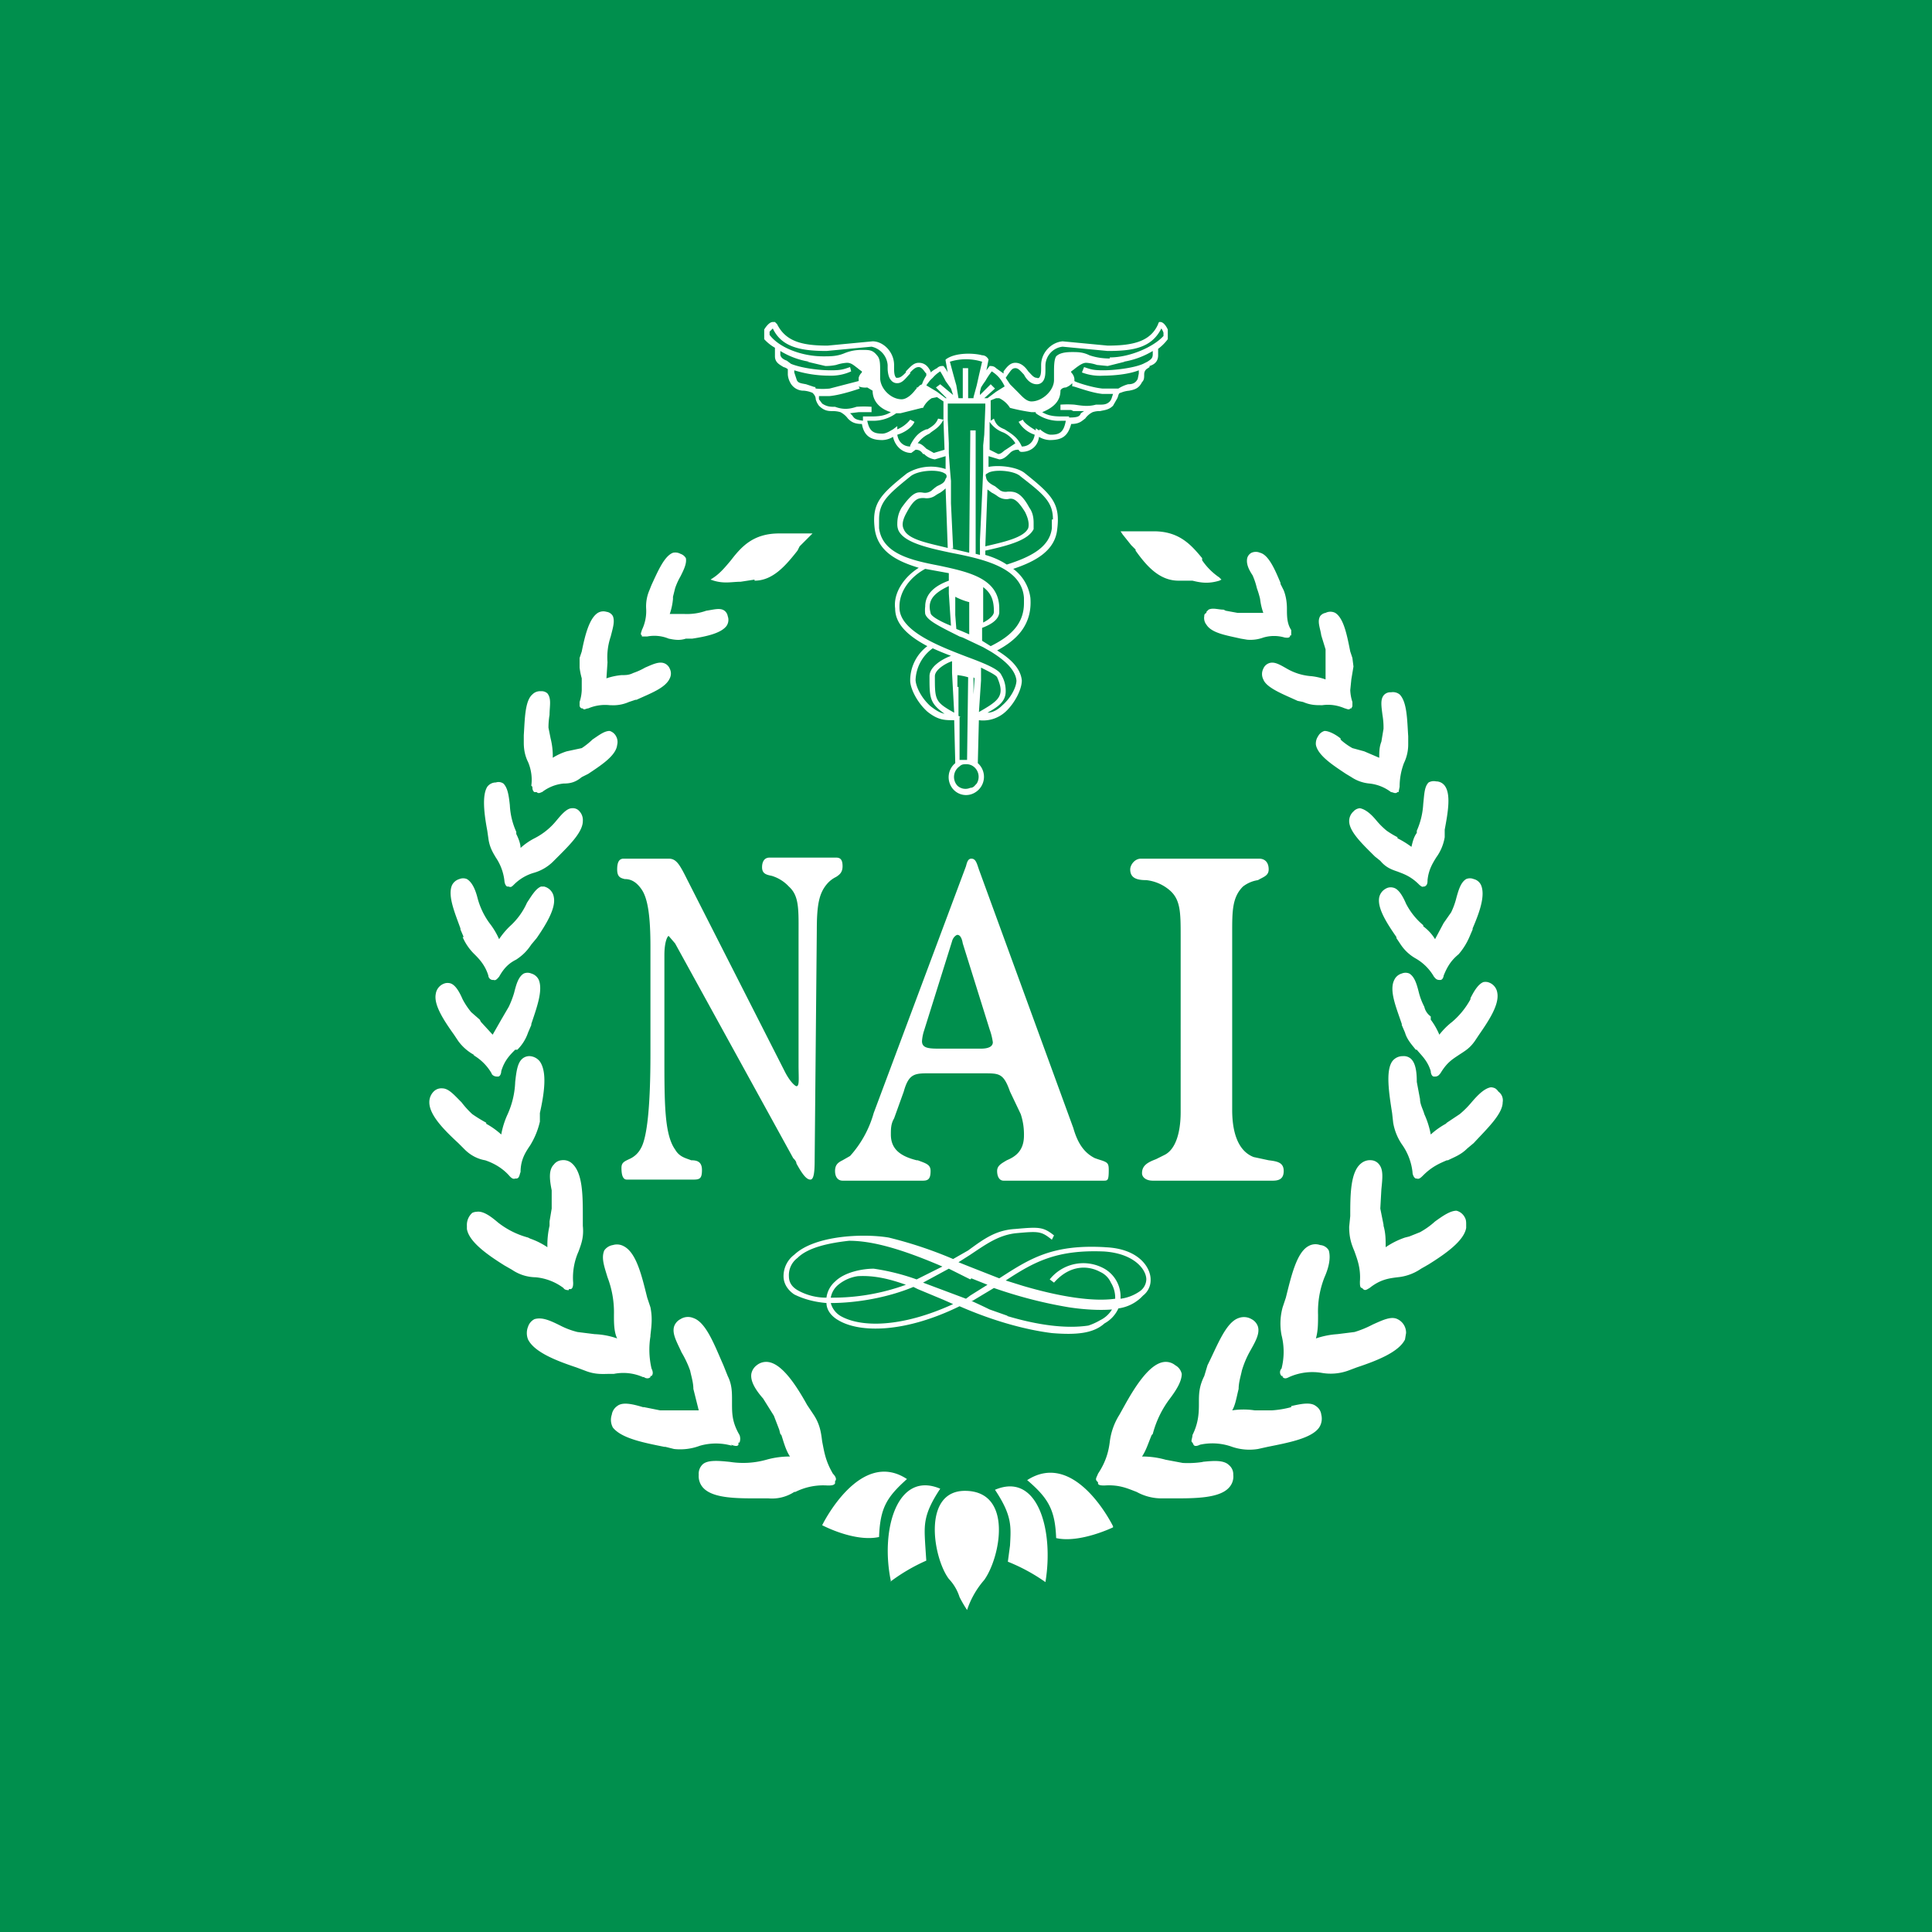 <!-- by TradingView --><svg width="18" height="18" viewBox="0 0 18 18" xmlns="http://www.w3.org/2000/svg"><path fill="#008F4D" d="M0 0h18v18H0z"/><path d="M10.81 3c.04 0 .07.07.07.07v.09a.43.43 0 0 1-.09.09v.06c0 .07-.05.09-.08.1v.01l-.03.02c-.02.02-.02.04-.02.05 0 .03 0 .05-.02.07-.03.06-.07.07-.12.08a.26.26 0 0 0-.08.02c-.02 0-.02.03-.03.05l-.04.07c-.04.04-.08.04-.12.05a.2.2 0 0 0-.07.01.19.19 0 0 0-.07.06c-.03.02-.05.05-.13.05-.03.11-.08.15-.2.15a.21.21 0 0 1-.1-.03c-.01.09-.08.14-.16.14-.01 0-.02 0-.03-.02h-.01a.1.1 0 0 0-.07.03c-.03.03-.06.06-.1.06l-.1-.03v.1c.1-.02.27 0 .34.06.25.2.33.28.3.52-.02.2-.2.3-.41.37a.4.4 0 0 1 .16.27c.02.26-.14.4-.31.49.13.08.22.17.23.28 0 .08-.06.2-.14.28a.31.31 0 0 1-.26.09l-.01.4a.17.17 0 0 1-.02.27.16.16 0 0 1-.22-.04.17.17 0 0 1 .03-.23l-.01-.4c-.09 0-.15 0-.25-.08-.1-.09-.16-.22-.16-.29a.4.4 0 0 1 .16-.32c-.17-.09-.3-.2-.3-.35-.02-.15.09-.3.22-.38-.2-.06-.38-.15-.41-.36-.03-.24.05-.32.3-.52a.43.43 0 0 1 .36-.04v-.12l-.1.03a.17.17 0 0 1-.1-.05H8.6c-.02-.03-.04-.04-.07-.04l-.04.03c-.08 0-.15-.06-.17-.15a.2.2 0 0 1-.1.03c-.11 0-.17-.04-.19-.15-.07 0-.1-.02-.13-.05a.2.2 0 0 0-.07-.06.25.25 0 0 0-.07-.01c-.04 0-.08 0-.13-.05a.17.17 0 0 1-.03-.06c0-.03-.02-.05-.03-.06a.26.26 0 0 0-.08-.02.14.14 0 0 1-.13-.08.18.18 0 0 1-.02-.07v-.05a.1.1 0 0 0-.04-.02c-.03-.02-.08-.04-.08-.1v-.08a.41.41 0 0 1-.1-.08v-.09S7.16 3 7.2 3h.02l.02.02c.08.16.23.2.47.2l.42-.04c.1 0 .2.1.2.22v.02c0 .04 0 .08.02.1h.01c.03 0 .05-.02.08-.05v-.01c.04-.04.07-.08.12-.08.06 0 .09.04.11.08v.01a.32.32 0 0 1 .06-.04c.02-.02.04-.02.05-.02h.01a.3.3 0 0 1 .04.06l-.02-.11v-.01c.09-.07.27-.06.34-.04.03 0 .05.02.06.04l-.02.1.03-.04c.02 0 .04 0 .06.02l.07.05v-.02c.03-.04.06-.08.11-.08.06 0 .1.05.12.08.03.03.05.06.08.06a.02.02 0 0 0 .02 0c.02-.02.02-.06.02-.1V3.4c0-.11.09-.21.2-.22l.42.04c.24 0 .4-.04.47-.2A.04.04 0 0 1 10.8 3Zm-1.57.46a.74.74 0 0 0-.06.09.7.7 0 0 0-.04.06l-.01.04v.03l.1-.1.04.04-.1.09h.03l.08-.06.08-.05a.35.35 0 0 0-.05-.08.31.31 0 0 0-.07-.06Zm-.07.59.01-.26v-.03h-.35v.15l.01.22v.09a7.9 7.9 0 0 0 .02.26v.21l.02.42h-.05l-.02-.56a.38.38 0 0 1-.05.04.38.38 0 0 0-.05.03.14.14 0 0 1-.1.02c-.05 0-.09 0-.16.13-.04.07-.05.12-.03.16.04.1.23.13.43.18h.01l.17.04.01-1.11v-.03h.05v1.15l.04.01v-.14a180.7 180.7 0 0 0 .03-.64v-.24l.01-.1Zm.07.54-.04-.03-.02.53c.17-.04.36-.08.4-.17.01-.04 0-.09-.03-.15-.08-.13-.12-.13-.16-.12a.14.14 0 0 1-.1-.03.37.37 0 0 0-.05-.03ZM9.12 3.5l.03-.13a.5.5 0 0 0-.3 0 11.78 11.78 0 0 0 .06.22l.02.12h.04v-.28h.05v.28h.05V3.7l.03-.11.02-.09Zm-.43.02a.35.35 0 0 0-.03.03l-.03.04.1.06.08.06h.01l-.1-.1.04-.03.12.1-.02-.06-.05-.07a1.06 1.06 0 0 0-.05-.09.3.3 0 0 0-.07.06ZM7.17 3.1v.02c.09.12.3.2.5.2.07 0 .13 0 .2-.03.05-.02.1-.03.16-.03.07 0 .1 0 .14.05.03.03.03.08.03.14a17.34 17.34 0 0 0 0 .07c0 .1.1.2.2.2.05 0 .1-.05.13-.09l.01-.01v-.01h.01l.02-.02.02-.01a.32.32 0 0 1 .04-.08v-.02l-.01-.01c-.02-.03-.04-.05-.06-.05-.03 0-.05.02-.08.05v.01c-.04.04-.07.09-.12.09a.07.07 0 0 1-.06-.03c-.02-.02-.03-.07-.03-.11V3.4a.19.19 0 0 0-.15-.17l-.42.04c-.25 0-.42-.04-.5-.21l-.03.03v.02Zm.42.5.01.02a.6.6 0 0 0 .13 0L8 3.55v-.03a.1.1 0 0 1 .03-.05v-.01a.39.39 0 0 1-.04-.03c-.04-.03-.06-.05-.1-.05a.4.4 0 0 0-.1.02.47.47 0 0 1-.1.01l-.17-.04h.02a.74.74 0 0 1-.27-.1v.03c0 .03.03.05.06.06l.04.03c.1.04.26.06.37.06.1 0 .12-.01.18-.03l.01.04a.45.45 0 0 1-.2.04 1.1 1.1 0 0 1-.33-.05v.02l.02.06c.01.04.04.04.09.05l.09.03Zm.45.3v-.02h.08c.08 0 .13-.01.18-.04-.1-.03-.17-.1-.17-.2l-.05-.03A.17.17 0 0 1 8 3.6l.01.02s-.17.06-.28.07h-.1v.03l.03.04c.03.02.06.03.1.03h.02c.08.03.14.02.2 0a.9.9 0 0 1 .14 0v.05H8l-.08.01.02.02c.02.03.03.04.1.05Zm.44.25c.05-.1.1-.13.15-.15h.01c.05-.03.08-.05.1-.1l.05.01c-.04.08-.1.1-.13.13a.27.27 0 0 0-.11.09c.03 0 .06.03.08.05l.07.04.1-.03-.01-.28v-.17l-.06-.04-.05.01a.22.22 0 0 0-.08.09h-.01l-.2.05h-.04a.36.36 0 0 1-.23.07h-.04c.02.1.06.12.14.12.04 0 .08-.03.1-.04l.04-.03V4a.3.3 0 0 0 .12-.09l.04.02c-.02.05-.09.1-.16.12.01.07.06.11.12.11Zm.05 2.18c0 .06.05.17.14.25.04.03.08.06.13.07-.14-.1-.14-.15-.14-.35 0-.09.12-.16.2-.19a2.33 2.33 0 0 1-.17-.07.38.38 0 0 0-.16.3Zm.34-.17c-.06.02-.16.08-.16.14 0 .22 0 .24.18.34l-.02-.37v-.11ZM9.1 7.3a.12.12 0 0 0-.02-.15.11.11 0 0 0-.08-.03c-.02 0-.04 0-.06.02a.12.12 0 0 0-.02.18.11.11 0 0 0 .12.02c.03 0 .04-.02.06-.04Zm-.17-.9v.27l.02.01h-.01v.4H9.01l.01-.77a.54.54 0 0 0-.1-.02v.11Zm.14.3v.1-.1Zm0-.39v.36-.2l.01-.15Zm.05.33h-.01c.19-.11.26-.15.18-.33-.01-.02-.07-.05-.15-.09v.12l-.02.3Zm.35-.3c-.01-.1-.11-.19-.24-.27l-.07-.04-.19-.09-.03-.01c-.2-.1-.3-.15-.32-.21a.28.28 0 0 1 0-.07c0-.13.11-.2.22-.24v-.07l-.22-.04c-.13.07-.24.2-.24.35v.01c0 .22.37.36.63.46.19.07.3.12.32.17.03.05.04.1.04.15 0 .09-.06.14-.17.2.05 0 .1-.03.14-.07.08-.07.13-.17.13-.23Zm-.63-.81v-.07c-.15.07-.2.14-.17.25 0 .03.09.08.19.12l-.02-.3Zm.12.35.07.03v-.3a.6.6 0 0 1-.13-.05v.17l.01.13.05.02Zm.14.07-.02-.01v-.33h.03v.18l-.01.16Zm.44-.34v-.04c-.02-.28-.37-.36-.68-.42-.24-.05-.44-.1-.49-.21a.15.15 0 0 1-.01-.06c0-.05.01-.1.04-.15.1-.14.14-.15.2-.14a.1.1 0 0 0 .08-.02.46.46 0 0 1 .05-.04c.04-.02.07-.03.08-.07a.03.03 0 0 0-.01-.05c-.06-.04-.25-.03-.32.03-.21.17-.29.24-.29.4v.08c.03.24.3.3.56.35.28.06.56.12.56.4v.04c-.01.08-.11.12-.16.14v.12l.08.05c.16-.08.31-.19.31-.4Zm-.38.01v.18c.04-.02.1-.06.1-.1 0-.1-.02-.17-.1-.23v.15Zm.65-.78c0-.16-.08-.23-.3-.4-.06-.06-.26-.07-.31-.03-.02.01-.02.01-.01.05.01.03.04.05.08.07l.05.04a.1.1 0 0 0 .07.01c.06 0 .12 0 .2.15.03.04.04.09.04.14v.06c-.05.1-.22.15-.45.2v.04c.07.02.14.05.2.09.22-.07.4-.16.42-.34v-.08Zm-.44-.65a12.67 12.67 0 0 0 .09-.06.26.26 0 0 0-.11-.1.26.26 0 0 1-.13-.1v.26l.08.04c.03 0 .05-.03.07-.04ZM9.69 4c.01.01.06.05.1.05.08 0 .12-.02.14-.13h-.04a.36.36 0 0 1-.24-.07v-.01h-.04a1.75 1.75 0 0 1-.2-.04.24.24 0 0 0-.1-.09h-.03l-.05.02v.19l.03-.02c.02.06.05.08.1.1.06.04.12.07.16.16.06 0 .11-.04.12-.11a.27.27 0 0 1-.15-.12l.04-.02c.01.03.07.07.12.1v-.02l.03.02Zm.65-.26a.1.1 0 0 0 .02-.04l.01-.03h-.1c-.1-.01-.23-.06-.27-.07h-.01v-.03a.16.16 0 0 1-.06.04c-.03 0-.05.02-.05.03 0 .1-.07.16-.17.2.05.03.1.04.18.04h.07v.01c.08 0 .1-.01.11-.04l.03-.02H10l-.02-.01h-.1v-.05a.9.9 0 0 1 .13 0c.07.01.13.02.2 0h.03c.04 0 .07 0 .1-.03Zm.4-.44v-.03a.77.77 0 0 1-.27.1h.01l-.16.04-.1-.01a.38.38 0 0 0-.1-.02c-.03 0-.06.02-.1.05a.4.4 0 0 1-.04.03v.01a.1.1 0 0 1 .03.06v.02c.01.01.16.06.26.07h.15a.32.32 0 0 1 .09-.04c.04 0 .07-.01.09-.05l.01-.05v-.03c-.1.04-.25.05-.33.05a.47.47 0 0 1-.2-.03l.02-.05c.06.02.08.03.18.03.1 0 .28-.02.37-.06l.04-.02c.03-.02.05-.03.05-.07Zm-.4.03c.19 0 .41-.1.5-.2V3.1a.16.16 0 0 0-.02-.04c-.09.18-.26.21-.5.21l-.42-.04a.18.18 0 0 0-.16.18v.03c0 .04 0 .09-.03.12a.07.07 0 0 1-.05.02c-.06 0-.1-.05-.12-.09-.03-.03-.05-.06-.08-.06s-.04.02-.07.06l-.02.03.04.06.07.07c.04.04.08.09.13.09.1 0 .21-.1.21-.2v-.07c0-.05 0-.12.02-.15.03-.03.08-.04.15-.04.05 0 .1 0 .16.03.06.02.12.03.19.03Zm.24 1.8c.1.14.22.28.4.28h.13c.08.02.15.03.25 0l.02-.01-.02-.02a.6.6 0 0 1-.16-.16V5.2c-.1-.12-.21-.25-.45-.25h-.31l.02.03.08.1.04.04Zm-3.55.27-.13.02c-.08 0-.15.02-.25-.01l-.03-.01.03-.02c.06-.04.11-.1.16-.16.1-.13.21-.25.45-.25h.31l-.02.02-.1.1-.02.04c-.11.14-.23.28-.4.28Zm-1.05.52v.01h.05a.35.35 0 0 1 .2.02c.05.01.1.02.16 0h.06c.13-.02.27-.05.32-.12a.1.1 0 0 0 .01-.09.08.08 0 0 0-.03-.05c-.04-.03-.1-.01-.17 0a.54.54 0 0 1-.21.03h-.13a.58.58 0 0 0 .03-.14v-.02l.02-.08a.6.6 0 0 1 .05-.11c.03-.06.06-.12.05-.17a.09.09 0 0 0-.05-.04.1.1 0 0 0-.07-.01c-.08.03-.14.17-.2.3l-.02.05a.38.38 0 0 0-.03.17.4.4 0 0 1-.04.2c0 .01-.02.04 0 .05Zm-.58.62a.4.4 0 0 0 .02-.11v-.11a.68.68 0 0 1-.02-.1v-.09l.02-.06c.03-.15.07-.31.15-.36a.1.1 0 0 1 .08-.01.08.08 0 0 1 .06.04c.02.05 0 .11-.02.19a.6.6 0 0 0-.03.24l-.01.15a.6.6 0 0 1 .14-.03c.04 0 .07 0 .11-.02a.62.62 0 0 0 .11-.05c.07-.03.13-.06.18-.04a.09.09 0 0 1 .05.05.1.1 0 0 1 0 .09c-.04.09-.18.14-.31.2h-.01l-.06.02a.36.36 0 0 1-.17.03h-.01a.4.4 0 0 0-.2.03c-.02 0-.04.02-.05 0h-.01a.03.03 0 0 1-.02-.03v-.03Zm-.44.79c0 .01 0 .04.02.05H5c.02.02.04 0 .05 0a.39.39 0 0 1 .2-.08c.06 0 .11-.01.17-.06l.06-.03c.12-.08.26-.17.27-.27a.11.11 0 0 0-.01-.08.1.1 0 0 0-.06-.05c-.05 0-.1.04-.16.08a.67.67 0 0 1-.1.08L5.28 7a.56.56 0 0 0-.13.06.67.67 0 0 0-.02-.18l-.02-.1a.7.7 0 0 1 .01-.12c0-.08.02-.15-.02-.2a.08.08 0 0 0-.06-.02.1.1 0 0 0-.08.03c-.07.06-.07.23-.08.38v.07c0 .06.01.12.04.18.03.07.04.15.03.22Zm-.34.66c-.03-.05-.06-.1-.07-.18l-.01-.07c-.03-.16-.05-.33 0-.41a.1.1 0 0 1 .08-.04.08.08 0 0 1 .07.01c.04.04.05.11.06.2a.68.68 0 0 0 .06.25v.02c.02.04.04.09.04.13a.6.6 0 0 1 .13-.09.63.63 0 0 0 .2-.16c.05-.06.1-.12.15-.12a.08.08 0 0 1 .07.03.12.12 0 0 1 .03.09c0 .1-.12.22-.23.33l-.05.05a.42.42 0 0 1-.17.1.43.43 0 0 0-.19.11c-.02.02-.03.03-.05.02h-.01c-.02 0-.03-.04-.03-.05a.48.48 0 0 0-.08-.22Z" fill="#fff"/><path d="M4.31 8.73a.5.5 0 0 0 .11.16c.04.04.1.1.13.2 0 .02.02.04.04.04h.01c.02.01.04-.02.05-.03.05-.09.1-.13.16-.16.06-.04.1-.08.14-.14L5 8.74c.09-.13.18-.28.16-.38a.12.12 0 0 0-.09-.1h-.03c-.05.02-.09.09-.13.15a.65.65 0 0 1-.16.22.72.72 0 0 0-.1.12.7.7 0 0 0-.09-.15.7.7 0 0 1-.11-.23c-.02-.08-.05-.15-.1-.18a.09.09 0 0 0-.07 0 .11.11 0 0 0-.07.06c-.04.1.03.26.08.4v.01l.03.07Z" fill="#fff"/><path d="M4.42 9.83a.45.45 0 0 1-.15-.13l-.04-.06c-.1-.14-.19-.28-.17-.38a.12.12 0 0 1 .09-.1.1.1 0 0 1 .04 0c.05.01.09.08.12.15a.7.7 0 0 0 .08.12l.08.07.01.02.11.12.08-.14.07-.12a.88.88 0 0 0 .05-.13c.02-.08.04-.15.09-.18a.09.09 0 0 1 .07 0 .11.11 0 0 1 .07.06c.04.1-.02.26-.07.41v.01l-.03.07a.41.41 0 0 1-.1.16H4.8c-.05.05-.1.1-.13.2 0 .02-.01.05-.03.05h-.01c-.03 0-.05-.02-.05-.03a.47.47 0 0 0-.17-.17Z" fill="#fff"/><path d="M4.75 10.96c.01.01.03.03.05.02h.01c.03 0 .03-.04.04-.06 0-.12.05-.19.09-.25a.73.73 0 0 0 .09-.22v-.08c.04-.18.07-.38 0-.48a.13.13 0 0 0-.09-.05.1.1 0 0 0-.08.03c-.04.04-.05.12-.06.21a.8.8 0 0 1-.07.3.77.77 0 0 0-.06.19.72.72 0 0 0-.14-.1v-.01a1.35 1.35 0 0 1-.13-.08.85.85 0 0 1-.1-.11c-.07-.07-.12-.13-.18-.13a.1.1 0 0 0-.08.03.14.14 0 0 0-.04.1c0 .12.14.26.27.38l.06.06c.06.06.13.09.19.1.09.03.17.08.23.15Zm.55 1.06c-.01 0-.04 0-.05-.02a.51.51 0 0 0-.26-.1.4.4 0 0 1-.22-.07l-.07-.04c-.16-.1-.33-.22-.35-.34v-.03a.15.15 0 0 1 .05-.12.1.1 0 0 1 .04-.01c.06-.01.13.04.2.1a.78.78 0 0 0 .28.14l.02.01a.7.7 0 0 1 .16.08.8.8 0 0 1 .02-.2v-.04l.02-.12v-.17c-.02-.1-.03-.19.02-.24a.1.1 0 0 1 .07-.04.12.12 0 0 1 .1.03c.1.09.1.3.1.5v.08c.01.1-.01.16-.04.24a.6.6 0 0 0-.05.29c0 .02 0 .05-.02.06H5.3Z" fill="#fff"/><path d="M6 12.83c.01.01.04.02.06 0v-.01h.01c.02-.02.01-.05 0-.07a.78.78 0 0 1-.01-.3v-.01c.01-.09.02-.16 0-.26l-.03-.09c-.05-.2-.1-.42-.22-.48a.13.13 0 0 0-.1-.01.12.12 0 0 0-.08.05c-.03.07 0 .15.03.25a.91.91 0 0 1 .06.35v.01c0 .06 0 .15.03.21a.72.72 0 0 0-.21-.04l-.16-.02a.73.73 0 0 1-.16-.06c-.1-.05-.17-.08-.24-.06a.12.12 0 0 0-.06.07.16.16 0 0 0 0 .12c.06.12.27.2.45.26l.08.03c.1.04.17.03.24.03h.03a.45.45 0 0 1 .27.03Z" fill="#fff"/><path d="M6.82 13.47a.54.54 0 0 0-.3 0 .52.52 0 0 1-.24.03l-.08-.02h-.01c-.2-.04-.4-.08-.48-.18a.15.15 0 0 1-.01-.12.12.12 0 0 1 .05-.08c.05-.04.14-.02.24.01H6l.15.03h.36l-.05-.2c0-.06-.02-.12-.03-.17a.94.94 0 0 0-.08-.17c-.04-.09-.09-.17-.07-.24a.12.12 0 0 1 .06-.07.13.13 0 0 1 .12-.01c.12.04.2.26.28.44l.04.1c.04.08.04.15.04.23v.02c0 .1 0 .18.07.3a.1.1 0 0 1 0 .07h-.01v.02c-.01.02-.04.01-.07 0Z" fill="#fff"/><path d="M7.66 13.43c.02.1.03.18.1.3.02.02.04.05.02.07v.02c-.01.02-.04.02-.07.02a.58.58 0 0 0-.3.06H7.4a.38.38 0 0 1-.24.06h-.1c-.2 0-.42 0-.51-.1a.16.16 0 0 1-.04-.12.12.12 0 0 1 .04-.1c.05-.04.15-.03.25-.02a.8.8 0 0 0 .34-.02.8.8 0 0 1 .22-.03c-.04-.06-.06-.14-.08-.2l-.01-.01-.01-.04-.05-.13-.1-.16c-.07-.08-.12-.16-.11-.23a.13.13 0 0 1 .05-.08.14.14 0 0 1 .11-.03c.13.02.26.22.36.4l.06.09c.06.09.07.17.08.25Zm2.64-1.81c-.5-.03-.71.11-.99.29l-.28-.11-.1-.04.11-.07c.15-.1.26-.18.42-.2.22-.02.24-.02.34.06l.02-.04c-.1-.08-.14-.08-.36-.06-.18.01-.29.09-.44.2l-.14.08a3.88 3.88 0 0 0-.6-.2c-.24-.04-.69-.02-.88.16a.25.25 0 0 0-.1.2c0 .07.04.13.1.17.08.04.18.07.3.08 0 .06.04.12.11.16.2.12.62.12 1.13-.13.32.14.62.22.86.25.24.02.39 0 .49-.09a.3.3 0 0 0 .13-.14.38.38 0 0 0 .21-.1l.02-.02a.18.18 0 0 0 .07-.15c0-.11-.11-.29-.43-.3Zm-.01.04c.28.02.39.17.39.26a.14.14 0 0 1-.06.11.4.4 0 0 1-.18.07v-.01a.3.3 0 0 0-.17-.28.4.4 0 0 0-.49.11l.04.03c.15-.17.32-.16.43-.1a.2.2 0 0 1 .1.1.27.27 0 0 1 .04.15c-.21.03-.52-.02-.86-.12l-.16-.05c.26-.17.47-.29.92-.27Zm-.9.6-.17-.06a5.98 5.98 0 0 0-.17-.08h.01l.2-.12c.23.08.46.14.7.18.13.02.28.03.4.02a.26.26 0 0 1-.11.1.57.57 0 0 1-.11.05c-.2.03-.46 0-.76-.09Zm-1.4-.37c.16-.01.31.03.45.08a2 2 0 0 1-.7.12.2.2 0 0 1 .07-.12.37.37 0 0 1 .18-.08Zm1.06.02.15.06-.16.1-.04.03-.4-.15.24-.13.2.1Zm-1.62.11c-.05-.03-.08-.07-.08-.13a.2.2 0 0 1 .08-.17c.1-.1.3-.14.48-.16.18 0 .43.05.87.24l-.2.1-.04.02a2.06 2.06 0 0 0-.4-.1c-.1 0-.27.03-.36.12a.24.24 0 0 0-.08.15.54.54 0 0 1-.27-.07Zm.4.24a.2.2 0 0 1-.09-.12c.24 0 .53-.05.77-.15l.04.02.24.1.09.04c-.48.22-.86.22-1.05.11Zm3.37 1.36c.1-.01.2-.02.25.03a.11.11 0 0 1 .04.09.15.15 0 0 1-.04.12c-.09.1-.32.1-.52.1h-.1a.48.48 0 0 1-.24-.06c-.08-.03-.16-.07-.3-.06-.02 0-.06 0-.06-.02v-.01l-.01-.01c-.02-.02 0-.04.01-.07.08-.12.1-.22.11-.3a.61.61 0 0 1 .09-.25l.05-.09c.1-.18.23-.38.36-.4a.14.14 0 0 1 .11.03.12.12 0 0 1 .06.08c0 .07-.05.15-.11.23a.94.94 0 0 0-.16.33l-.01.01c-.03.07-.05.14-.09.2a.8.8 0 0 1 .22.03l.16.03a.9.9 0 0 0 .19-.01Z" fill="#fff"/><path d="M12.26 13.1c-.05-.04-.14-.02-.23 0v.01a.92.92 0 0 1-.18.03h-.16a.7.7 0 0 0-.21 0c.03-.05.04-.12.06-.2 0-.06.02-.12.03-.17a.88.88 0 0 1 .07-.17c.05-.09.1-.17.08-.24a.12.12 0 0 0-.06-.07.14.14 0 0 0-.12-.01c-.12.04-.2.26-.29.44l-.03.1c-.05.1-.05.17-.05.25 0 .08 0 .18-.06.3 0 .03-.02.06 0 .07l.01.02c.01.02.04.01.06 0a.54.54 0 0 1 .3.02.5.5 0 0 0 .24.02l.09-.02c.2-.04.41-.08.48-.18a.15.15 0 0 0 .02-.12.11.11 0 0 0-.05-.08Z" fill="#fff"/><path d="M12.79 12.34c.09-.04.17-.08.23-.05a.14.14 0 0 1 .08.13l-.01.06c-.06.12-.27.2-.45.26l-.08.03a.48.48 0 0 1-.25.02.53.53 0 0 0-.3.04c-.02.01-.04.02-.06 0v-.01h-.01a.05.05 0 0 1 0-.07.63.63 0 0 0 0-.31.57.57 0 0 1 .01-.26l.03-.09c.05-.2.1-.42.21-.48a.13.13 0 0 1 .11-.01.1.1 0 0 1 .08.05c.02.07 0 .16-.04.25a.87.87 0 0 0-.06.35c0 .08 0 .15-.02.22a.78.78 0 0 1 .2-.04l.16-.02a.95.95 0 0 0 .17-.07Z" fill="#fff"/><path d="M13.57 11.28c-.06 0-.13.05-.2.1a.73.73 0 0 1-.14.1l-.1.04-.04.01a.74.74 0 0 0-.18.09c0-.07 0-.13-.02-.2v-.01l-.03-.15.01-.18c.01-.1.02-.18-.02-.23a.1.1 0 0 0-.07-.04.13.13 0 0 0-.1.03c-.1.08-.1.3-.1.49l-.01.1c0 .1.02.16.05.23.02.06.06.15.05.28 0 .03 0 .06.02.06l.01.01c.02.02.04 0 .06-.01.1-.08.18-.09.26-.1a.46.46 0 0 0 .22-.08l.07-.04c.16-.1.33-.22.35-.34v-.03c0-.03 0-.05-.02-.08a.12.12 0 0 0-.07-.05Zm.36-1.14a.1.1 0 0 1 .03.03.1.1 0 0 1 .04.1c0 .11-.15.25-.27.38l-.06.05c-.06.06-.12.08-.18.11h-.01c-.07.03-.14.06-.22.14-.02.02-.04.04-.06.03h-.01c-.02-.01-.03-.04-.03-.06a.55.55 0 0 0-.1-.26.51.51 0 0 1-.08-.2l-.01-.09c-.03-.19-.06-.39 0-.48a.12.12 0 0 1 .1-.05.1.1 0 0 1 .07.02c.05.04.06.13.06.22l.03.16c0 .05.03.1.04.14a.8.8 0 0 1 .06.19.72.72 0 0 1 .14-.1l.01-.01.12-.08a.85.85 0 0 0 .11-.11c.06-.07.12-.13.18-.14a.1.1 0 0 1 .04.01Z" fill="#fff"/><path d="M13.7 9.31a.74.74 0 0 1-.17.21.67.67 0 0 0-.12.12.65.65 0 0 0-.08-.14v-.03a.15.15 0 0 1-.06-.09.62.62 0 0 1-.05-.13c-.02-.08-.04-.15-.09-.18a.09.09 0 0 0-.07 0 .11.11 0 0 0-.07.06c-.05.1.02.26.07.41v.01l.03.07c.02.07.07.12.1.16h.01c.04.05.1.1.13.2 0 .02.01.05.03.05h.01c.03 0 .04-.02.05-.03.06-.1.11-.13.17-.17.06-.04.1-.06.15-.13l.04-.06c.09-.13.19-.28.17-.39a.12.12 0 0 0-.09-.1.1.1 0 0 0-.04 0c-.05.02-.09.09-.12.15v.01Z" fill="#fff"/><path d="M13.26 8.63c.04.03.08.07.11.12l.08-.15.07-.1a.7.7 0 0 0 .05-.14c.02-.07.04-.14.09-.17a.09.09 0 0 1 .07 0 .1.1 0 0 1 .07.06c.04.1-.02.26-.08.4v.01l-.03.07a.62.62 0 0 1-.1.16c-.06.05-.1.1-.14.2 0 .01-.01.04-.03.04h-.01c-.03 0-.04-.02-.05-.03a.46.46 0 0 0-.17-.17.41.41 0 0 1-.14-.13l-.04-.06v-.01c-.09-.13-.18-.27-.16-.37a.12.12 0 0 1 .06-.08.09.09 0 0 1 .07-.01c.05.01.09.08.12.15a.65.65 0 0 0 .16.2Z" fill="#fff"/><path d="M13.02 7.8a.85.85 0 0 1-.1-.06.71.71 0 0 1-.1-.1c-.05-.06-.1-.1-.15-.11a.09.09 0 0 0-.06.03.12.12 0 0 0-.04.09c0 .1.13.22.24.33l.05.04c.05.06.1.08.16.1.05.02.12.04.2.12 0 0 .03.03.04.02h.01c.03-.01.03-.04.03-.06.01-.1.05-.16.08-.21a.44.44 0 0 0 .08-.19v-.07c.03-.16.06-.33 0-.41a.1.1 0 0 0-.08-.04.1.1 0 0 0-.07.01c-.04.04-.04.11-.05.2a.71.71 0 0 1-.06.25v.02c-.03.04-.04.09-.05.13a.83.83 0 0 0-.13-.08Zm-.52-.9a.6.6 0 0 0 .1.07l.11.03.14.06c0-.05 0-.1.02-.15l.02-.12a.7.7 0 0 0-.01-.13c-.01-.08-.02-.14.01-.18a.08.08 0 0 1 .07-.03.1.1 0 0 1 .08.02c.07.07.07.24.08.39v.07a.4.4 0 0 1-.04.18.62.62 0 0 0-.04.22l-.01.05h-.01c-.02.02-.04 0-.06 0a.4.4 0 0 0-.2-.08.36.36 0 0 1-.17-.06l-.05-.03c-.12-.08-.26-.17-.28-.27a.12.12 0 0 1 .02-.08.1.1 0 0 1 .06-.05c.04 0 .1.03.15.07v.01Zm-.68-.72a.09.09 0 0 0-.05.05.11.11 0 0 0 0 .1c.03.08.19.14.32.2l.05.01c.07.03.12.03.17.03h.01c.07-.01.14 0 .21.03.01 0 .04.02.05 0h.01l.01-.02v-.04a.4.4 0 0 1-.02-.11l.01-.1.02-.12-.01-.08-.02-.06c-.03-.15-.06-.31-.14-.36a.1.1 0 0 0-.09 0 .08.08 0 0 0-.05.03c-.03.05 0 .11.01.18l.04.13v.28a.6.6 0 0 0-.13-.03.53.53 0 0 1-.23-.07c-.07-.04-.12-.07-.17-.05Zm-.58-.48.02-.02c.04-.02.09 0 .14 0l.02.01.11.02h.24a.58.58 0 0 1-.03-.13.87.87 0 0 0-.03-.1.66.66 0 0 0-.04-.12c-.04-.06-.06-.11-.05-.16a.08.08 0 0 1 .04-.05.1.1 0 0 1 .08 0c.08.02.14.16.19.28v.01l.03.06c.02.05.03.11.03.17 0 .07 0 .14.04.2v.05h-.01c0 .03-.04.02-.05.02a.35.35 0 0 0-.2 0 .35.35 0 0 1-.15.02l-.06-.01c-.13-.03-.27-.05-.32-.13a.1.1 0 0 1-.02-.08c0-.01 0-.02.02-.03Zm-2.79 8.08c-.44-.29-.79.43-.79.43s.3.16.53.11c.01-.27.07-.37.26-.54Z" fill="#fff"/><path d="M8.3 14.73c-.1-.48.06-1.03.46-.86-.16.24-.15.34-.14.52l.01.15a1.7 1.7 0 0 0-.34.2Z" fill="#fff"/><path d="M9.17 14.72a.82.82 0 0 0-.16.28 1.17 1.17 0 0 1-.07-.12.44.44 0 0 0-.1-.17c-.15-.2-.25-.83.16-.82.44.01.32.62.17.83Zm1.2-.5s-.35-.72-.8-.43c.2.17.26.28.27.54.22.05.53-.1.53-.1Z" fill="#fff"/><path d="M9.27 13.88c.4-.17.55.38.47.86a1.7 1.7 0 0 0-.35-.19l.02-.15c.01-.18.02-.28-.14-.52ZM6.06 8.82c0-.26-.02-.44-.08-.53-.06-.09-.12-.1-.16-.1-.04-.01-.07-.02-.07-.09 0-.07.02-.1.06-.1h.42c.07 0 .1.05.17.19l.91 1.79c.05.1.1.14.11.14.03 0 .02-.07.02-.2V8.74c0-.26.01-.39-.09-.48a.36.36 0 0 0-.16-.1c-.05-.01-.09-.02-.09-.08 0-.05.02-.09.07-.09h.62c.04 0 .06.02.06.08s-.03.08-.06.1a.26.26 0 0 0-.08.06c-.08.09-.1.2-.1.44l-.02 2.14c0 .12-.01.18-.04.18-.04 0-.08-.06-.13-.15 0-.02-.02-.04-.03-.05l-1.1-2-.06-.07c-.01 0-.04.05-.04.18v.93c0 .45 0 .74.1.88.04.07.1.08.15.1.05 0 .1.01.1.09s-.02.09-.08.09h-.62c-.04 0-.05-.05-.05-.11 0-.05.03-.06.07-.08a.22.22 0 0 0 .11-.1c.06-.1.09-.4.09-.88v-1ZM9 8.07l-.86 2.3a1 1 0 0 1-.22.4l-.07.04c-.04.02-.07.04-.07.1 0 .06.03.09.07.09h.75c.05 0 .07-.02.07-.09 0-.06-.04-.07-.12-.1h-.01c-.16-.04-.24-.11-.24-.24 0-.05 0-.1.03-.15l.09-.25c.05-.18.11-.17.27-.17h.48c.14 0 .18 0 .24.17l.1.21a.6.6 0 0 1 .03.2c0 .15-.09.2-.16.23-.05.03-.09.05-.09.1s.02.09.06.09h.93c.04 0 .05 0 .05-.1 0-.06-.01-.07-.07-.09a1.1 1.1 0 0 1-.06-.02c-.1-.05-.16-.14-.2-.28L9.12 8.1c-.02-.06-.03-.1-.07-.1-.03 0-.04.03-.05.07Zm.25 1.64c0 .04-.04.06-.11.06h-.4c-.1 0-.15-.01-.15-.07a.4.4 0 0 1 .02-.1l.26-.83c.01-.04.04-.06.05-.06.02 0 .04.02.05.08l.25.8a.6.6 0 0 1 .03.12Zm1.63-1.43a.4.4 0 0 0-.2-.08c-.09 0-.15-.02-.15-.1 0-.04.04-.1.1-.1h1.1c.06 0 .09.04.09.1 0 .06-.05.07-.1.1a.3.3 0 0 0-.14.06c-.1.1-.1.23-.1.43v1.65c0 .24.07.39.2.44l.14.03c.08.01.14.02.14.1 0 .07-.04.09-.1.09h-1.12c-.06 0-.1-.03-.1-.07 0-.07.05-.1.13-.13l.08-.04c.1-.05.15-.2.15-.4V8.73c0-.24 0-.36-.12-.45Z" fill="#fff"/></svg>